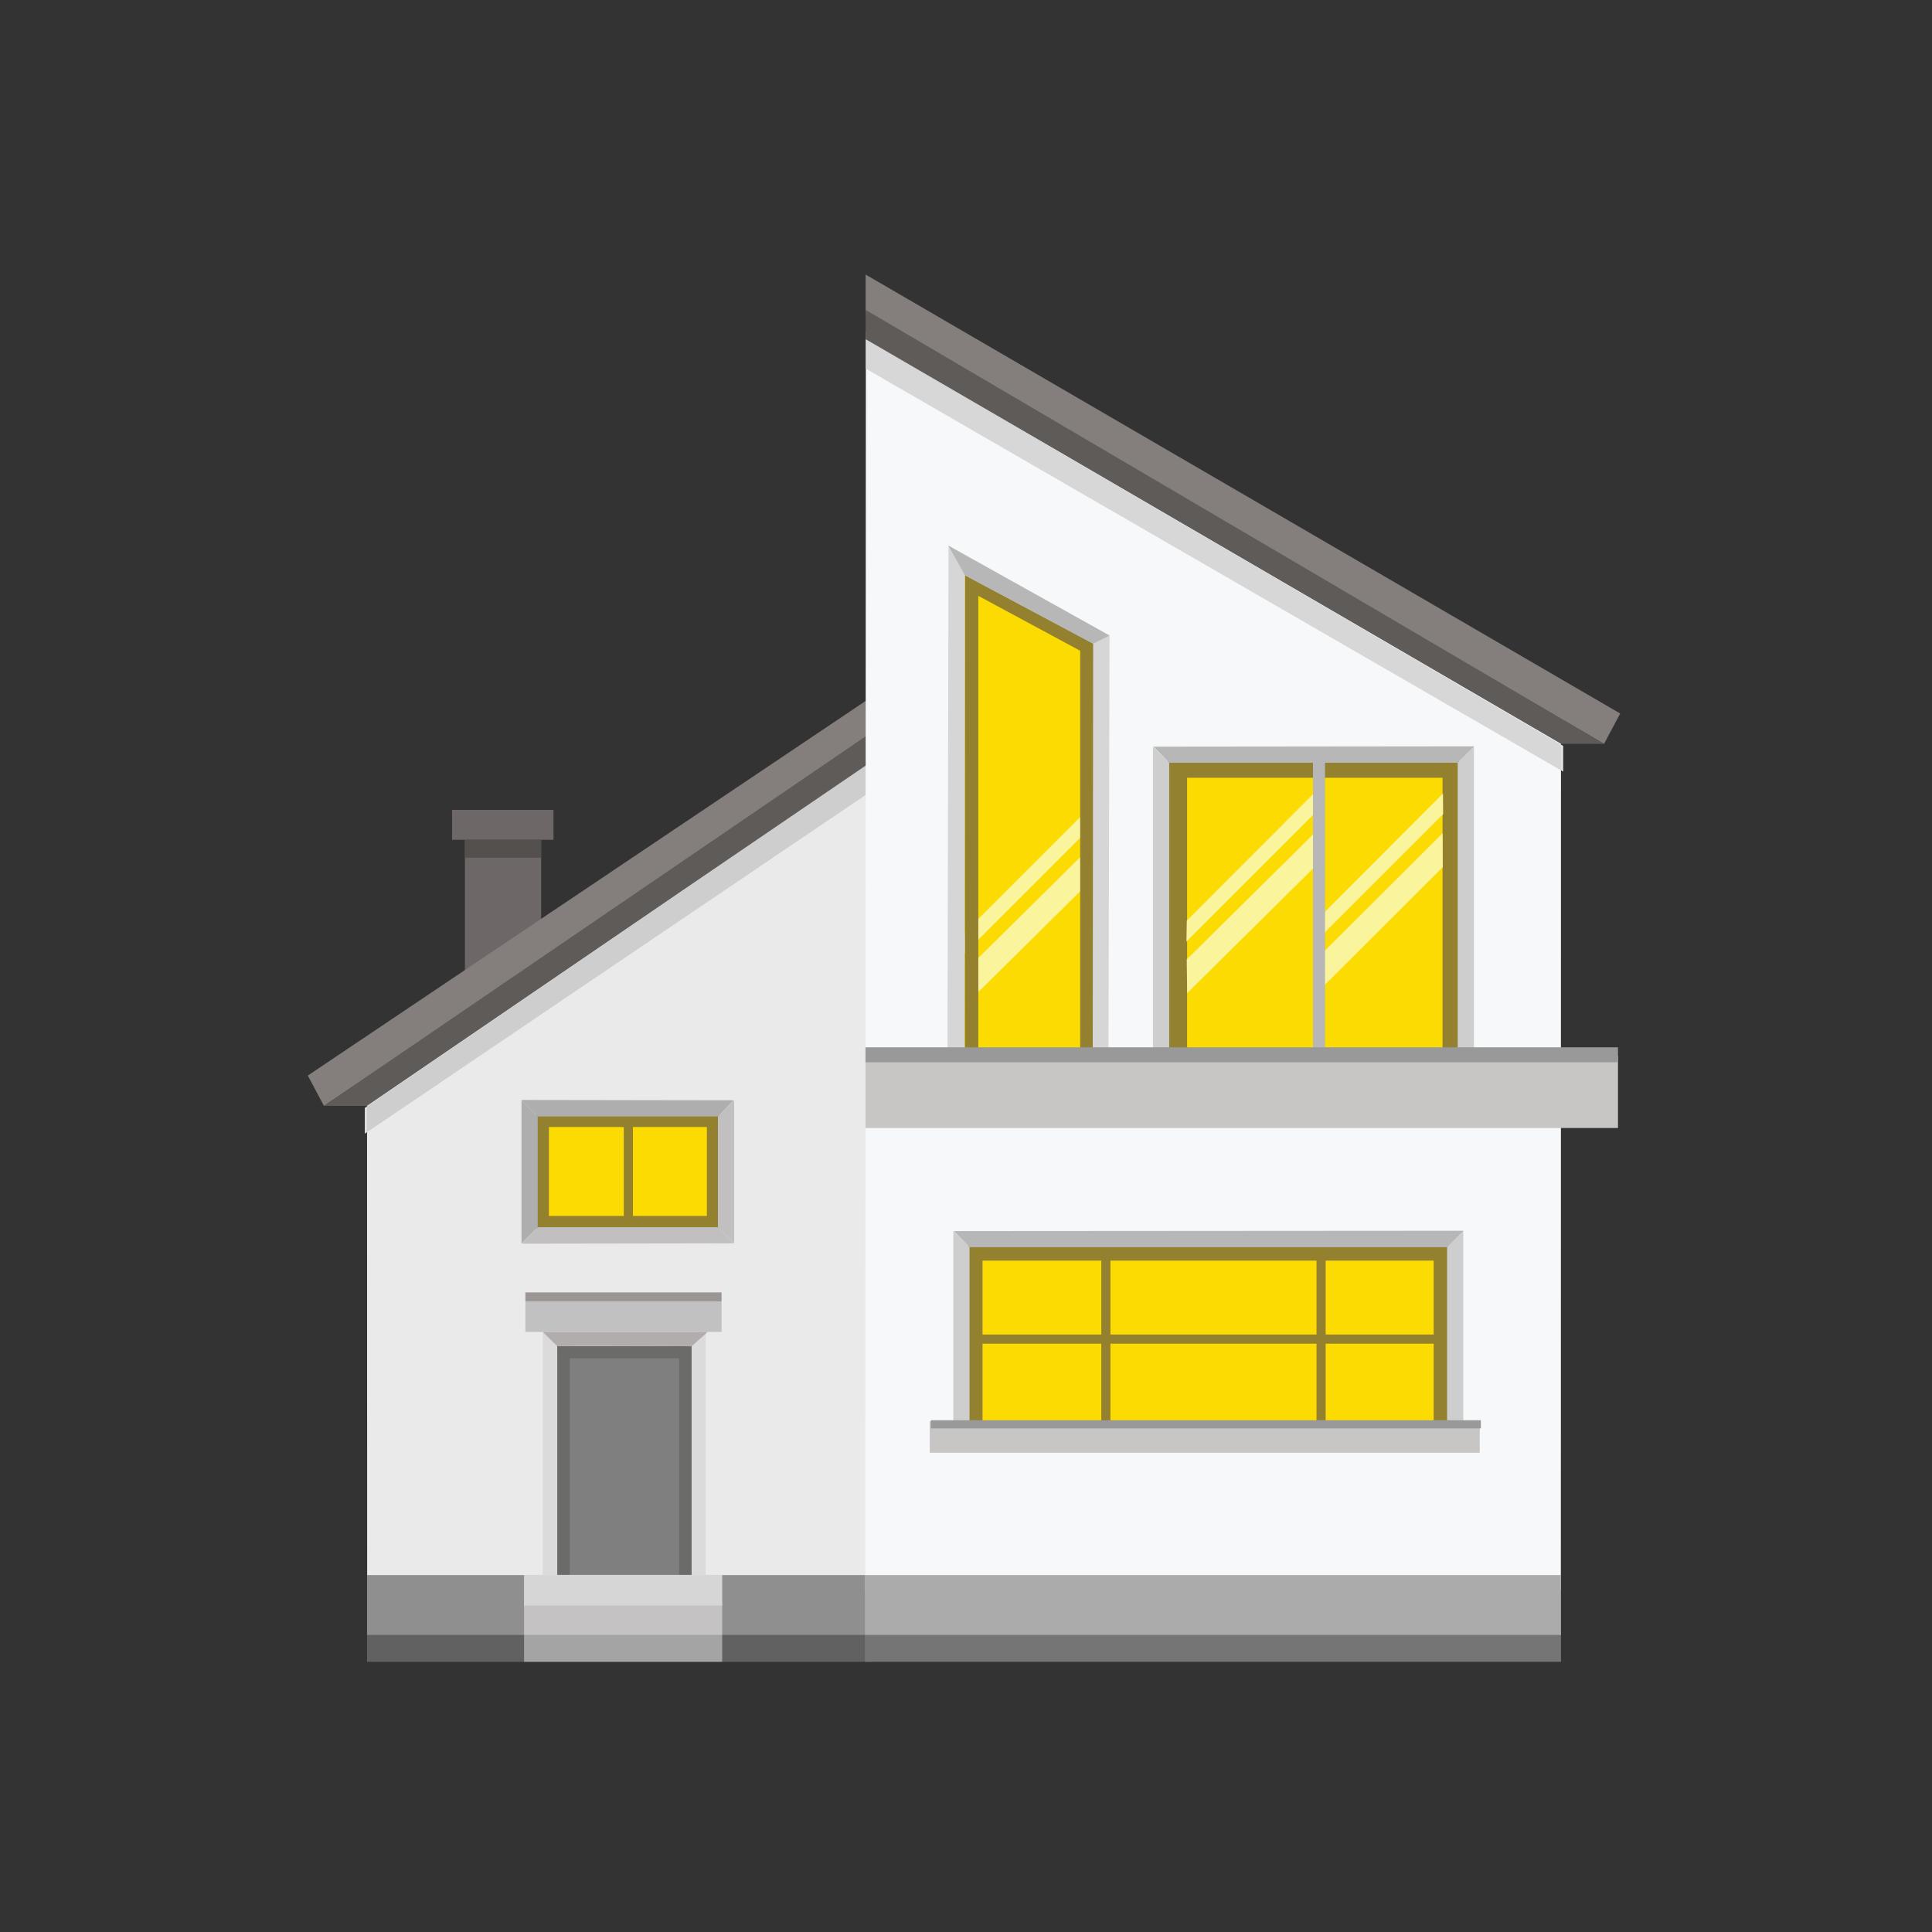 <svg xmlns="http://www.w3.org/2000/svg" xmlns:xlink="http://www.w3.org/1999/xlink" xmlns:serif="http://www.serif.com/" width="100%" height="100%" viewBox="0 0 253 253" xml:space="preserve" style="fill-rule:evenodd;clip-rule:evenodd;stroke-linejoin:round;stroke-miterlimit:2;"><rect x="0" y="0" width="253" height="253" fill="#333333" stroke="none"/><rect id="Sonstiges" x="0" y="0.224" width="252.478" height="252.478" style="fill:none;"></rect><rect x="60.885" y="108.7" width="9.981" height="19.317" style="fill:#6d6867;fill-rule:nonzero;"></rect><rect x="59.197" y="106.058" width="13.284" height="3.914" style="fill:#6d6867;fill-rule:nonzero;"></rect><rect x="60.885" y="109.929" width="9.963" height="2.392" style="fill:#54504e;fill-rule:nonzero;"></rect><path d="M113.984,98.899l0.081,109.488l-65.985,-0.165l-0.015,-65.744l65.919,-43.579Z" style="fill:#eaeaeb;fill-rule:nonzero;"></path><path d="M114.016,96.516l-0,-5.167l-73.706,49.497l2.112,3.971l71.594,-48.301Z" style="fill:#847f7c;fill-rule:nonzero;"></path><path d="M114.016,95.974l-0,3.837l-65.958,45.006l-5.636,-0l71.594,-48.843Z" style="fill:#5e5b59;fill-rule:nonzero;"></path><rect x="48.065" y="213.8" width="66.05" height="3.817" style="fill:#606160;fill-rule:nonzero;"></rect><rect x="48.065" y="206.261" width="66.05" height="7.833" style="fill:#8f8f8f;fill-rule:nonzero;"></rect><path d="M47.773,148.455l-0,-3.371l0.293,-0.2l0.001,3.372l-0.294,0.199Z" style="fill:#e0e1e0;fill-rule:nonzero;"></path><path d="M48.067,148.256l-0.001,-3.372l41.205,-28.188l24.089,-16.438l-0.001,3.842l-65.292,44.156Z" style="fill:#cececf;fill-rule:nonzero;"></path><path d="M89.271,116.696l24.09,-16.479l-0.001,0.041l-24.089,16.438Z" style="fill:#534f4e;fill-rule:nonzero;"></path><path d="M113.388,43.502l-0.081,164.885l91.091,-0.165l0.015,-113.155l-91.025,-51.565Z" style="fill:#f6f8f9;fill-rule:nonzero;"></path><path d="M113.356,41.121l0,-5.167l98.812,57.481l-2.112,3.972l-96.7,-56.286Z" style="fill:#847f7c;fill-rule:nonzero;"></path><path d="M113.356,40.579l0,3.837l91.064,52.991l5.637,-0l-96.701,-56.828Z" style="fill:#5e5b59;fill-rule:nonzero;"></path><rect x="113.259" y="213.8" width="91.154" height="3.817" style="fill:#767576;fill-rule:nonzero;"></rect><rect x="113.259" y="206.261" width="91.154" height="7.833" style="fill:#ababab;fill-rule:nonzero;"></rect><path d="M204.705,101.045l-0.293,-0.169l0.001,-3.373l0.292,0.172l0,3.37Z" style="fill:#e0e1e0;fill-rule:nonzero;"></path><path d="M204.412,100.876l-91.021,-52.593l-0,-3.847l25.882,15.061l65.14,38.006l-0.001,3.373Z" style="fill:#d7d7d7;fill-rule:nonzero;"></path><path d="M139.273,59.497l-25.882,-15.061l-0,-0.04l25.882,15.101Z" style="fill:#534f4e;fill-rule:nonzero;"></path><rect x="70.227" y="145.929" width="23.998" height="14.96" style="fill:#938130;fill-rule:nonzero;"></rect><rect x="71.885" y="147.586" width="20.682" height="11.645" style="fill:#fcdb03;fill-rule:nonzero;"></rect><path d="M70.414,146.198l-0,14.534l-2.121,2.088l-0,-18.734l2.121,2.112Z" style="fill:#aeaeae;fill-rule:nonzero;"></path><path d="M96.081,144.086l-2.07,2.112l-23.597,-0l-2.121,-2.112l-0,-0.044l27.788,0.044Z" style="fill:#aeaeae;fill-rule:nonzero;"></path><path d="M94.014,146.198l-0,14.488l2.122,2.134l0,-18.734l-2.122,2.112Z" style="fill:#c1bfbf;fill-rule:nonzero;"></path><path d="M96.114,162.817l-2.071,-2.112l-23.596,-0l-2.122,2.112l-0,0.044l27.789,-0.044Z" style="fill:#c1bfbf;fill-rule:nonzero;"></path><rect x="81.686" y="146.834" width="1.198" height="13.26" style="fill:#938130;fill-rule:nonzero;"></rect><rect x="68.801" y="169.243" width="25.688" height="1.173" style="fill:#9b9693;fill-rule:nonzero;"></rect><rect x="68.801" y="170.416" width="25.688" height="4.003" style="fill:#c1c1c1;fill-rule:nonzero;"></rect><rect x="71.076" y="174.441" width="21.342" height="31.969" style="fill:#dcdbdb;fill-rule:nonzero;"></rect><rect x="72.988" y="176.297" width="17.582" height="30.172" style="fill:#7f7f7f;fill-rule:nonzero;"></rect><rect x="72.988" y="176.297" width="1.624" height="30.163" style="fill:#6b6c6a;fill-rule:nonzero;"></rect><rect x="88.93" y="176.297" width="1.625" height="30.163" style="fill:#6b6c6a;fill-rule:nonzero;"></rect><rect x="72.993" y="176.282" width="17.488" height="1.594" style="fill:#6b6c6a;fill-rule:nonzero;"></rect><path d="M72.988,176.297l-1.912,-1.877l21.591,-0l-2.097,1.877c-0,-0 -17.487,-0.094 -17.582,-0Z" style="fill:#b0adac;fill-rule:nonzero;"></path><rect x="68.626" y="209.878" width="25.947" height="4.244" style="fill:#c4c2c2;fill-rule:nonzero;"></rect><rect x="68.626" y="214.122" width="25.947" height="3.495" style="fill:#a5a4a5;fill-rule:nonzero;"></rect><rect x="68.626" y="206.235" width="25.947" height="4.018" style="fill:#d6d6d6;fill-rule:nonzero;"></rect><rect x="126.75" y="163.056" width="62.938" height="23.329" style="fill:#938130;fill-rule:nonzero;"></rect><rect x="128.666" y="165.081" width="59.075" height="21.206" style="fill:#fcdb03;fill-rule:nonzero;"></rect><path d="M189.501,163.325l-0,23.06l2.122,-0l-0,-25.172l-2.122,2.112Z" style="fill:#cececf;fill-rule:nonzero;"></path><path d="M124.894,161.213l2.071,2.112l62.536,-0l2.122,-2.112l-0,-0.044l-66.729,0.044Z" style="fill:#b7b7b8;fill-rule:nonzero;"></path><path d="M126.961,163.325l-0,23.061l-2.122,-0.001l-0,-25.172l2.122,2.112Z" style="fill:#cececf;fill-rule:nonzero;"></path><rect x="144.218" y="164.53" width="1.196" height="21.66" style="fill:#938130;fill-rule:nonzero;"></rect><rect x="172.4" y="164.53" width="1.197" height="21.66" style="fill:#938130;fill-rule:nonzero;"></rect><rect x="127.821" y="174.761" width="60.992" height="1.197" style="fill:#938130;fill-rule:nonzero;"></rect><path d="M125.527,139.853l18.646,-0l0,-55.056l-18.646,-11.157l-0,66.213Z" style="fill:#fcdb03;fill-rule:nonzero;"></path><path d="M144.255,109.475l-17.651,17.47l0.775,3.694l16.897,-16.717l-0.021,-4.447Z" style="fill:#faf49d;fill-rule:nonzero;"></path><path d="M143.489,104.959l-17.152,17.151l-0.064,2.786l17.237,-17.236l-0.021,-2.701Z" style="fill:#faf49d;fill-rule:nonzero;"></path><rect x="126.358" y="75.328" width="1.755" height="64.505" style="fill:#938130;fill-rule:nonzero;"></rect><rect x="141.452" y="84.651" width="1.755" height="55.182" style="fill:#938130;fill-rule:nonzero;"></rect><path d="M143.591,84.409l-0.547,1.668l-16.513,-8.9l0.547,-1.667l16.513,8.899Z" style="fill:#938130;fill-rule:nonzero;"></path><path d="M124.213,71.487l-0,-0.054l21.084,11.794l-0.146,56.626l-2.057,0.009l0.057,-55.58l-16.793,-8.954l-0.001,-0.003l-0.056,64.516l-2.232,0.012l0.144,-68.366Z" style="fill:#d6d6d6;fill-rule:nonzero;"></path><path d="M124.213,71.487l2.145,3.841l16.793,8.954l2.146,-1.055l-21.084,-11.74Z" style="fill:#b7b7b8;fill-rule:nonzero;"></path><rect x="152.898" y="99.615" width="38.18" height="40.272" style="fill:#938130;fill-rule:nonzero;"></rect><rect x="155.455" y="101.852" width="33.447" height="37.937" style="fill:#fcdb03;fill-rule:nonzero;"></rect><path d="M172.928,108.301l-17.521,17.339l0.057,4.412l17.484,-17.304l-0.02,-4.447Z" style="fill:#faf49d;fill-rule:nonzero;"></path><path d="M172.161,103.784l-16.746,16.776l-0.048,2.74l16.815,-16.815l-0.021,-2.701Z" style="fill:#faf49d;fill-rule:nonzero;"></path><path d="M188.91,109.116l-16.573,16.524l0.056,4.412l16.538,-16.489l-0.021,-4.447Z" style="fill:#faf49d;fill-rule:nonzero;"></path><path d="M188.959,103.915l-16.614,16.645l-0.049,2.74l16.684,-16.684l-0.021,-2.701Z" style="fill:#faf49d;fill-rule:nonzero;"></path><path d="M190.89,99.884l-0,40.003l2.123,-0l-0,-42.113l-2.123,2.11Z" style="fill:#cececf;fill-rule:nonzero;"></path><path d="M151.043,97.774l2.069,2.11l37.778,-0l2.123,-2.11l-0,-0.044l-41.97,0.044Z" style="fill:#b7b7b8;fill-rule:nonzero;"></path><path d="M153.109,99.884l-0,40.004l-2.122,-0.001l-0,-42.113l2.122,2.11Z" style="fill:#cececf;fill-rule:nonzero;"></path><rect x="171.937" y="99.217" width="1.578" height="40.648" style="fill:#b7b7b8;fill-rule:nonzero;"></rect><rect x="113.336" y="138.321" width="98.543" height="9.394" style="fill:#c7c6c5;fill-rule:nonzero;"></rect><rect x="113.336" y="137.147" width="98.543" height="1.957" style="fill:#999;fill-rule:nonzero;"></rect><rect x="121.752" y="186.13" width="72.023" height="4.111" style="fill:#c7c6c5;fill-rule:nonzero;"></rect><rect x="121.899" y="185.984" width="72.023" height="1.066" style="fill:#999;fill-rule:nonzero;"></rect></svg>